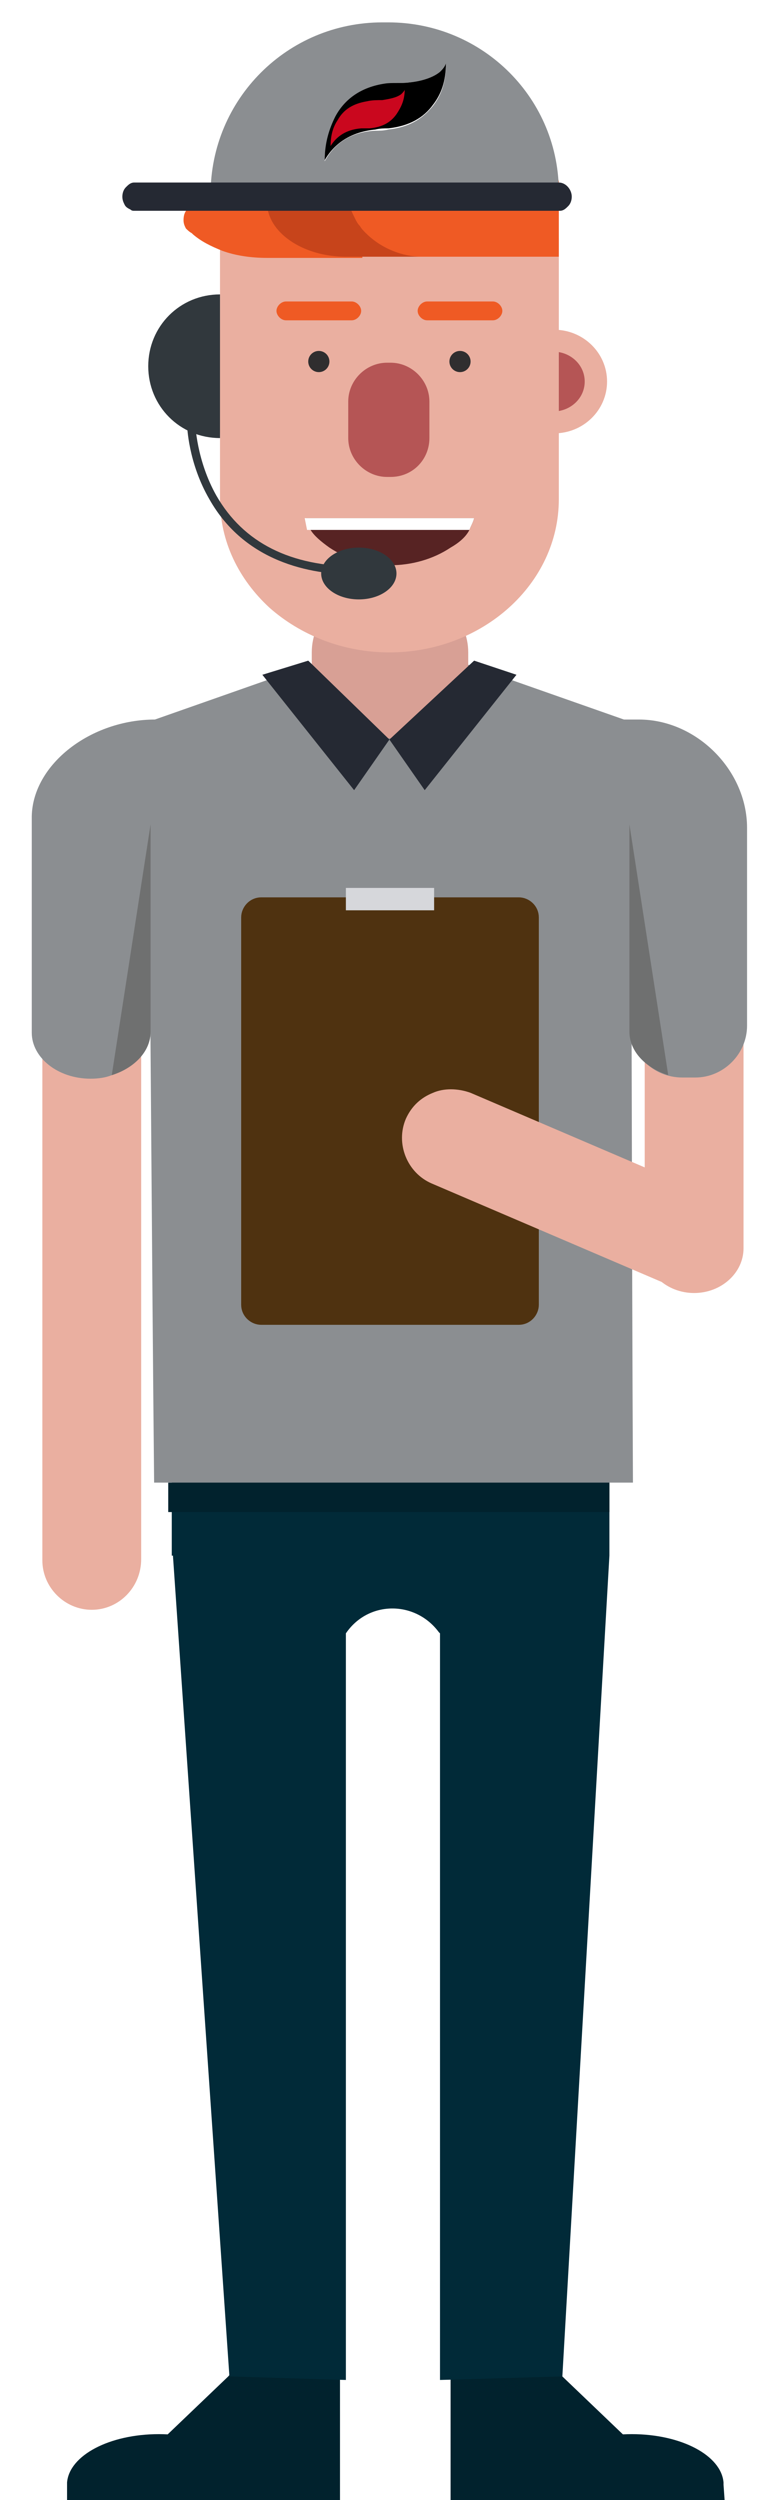 <?xml version="1.0" encoding="utf-8"?>
<!-- Generator: Adobe Illustrator 22.0.0, SVG Export Plug-In . SVG Version: 6.00 Build 0)  -->
<svg version="1.1" xmlns="http://www.w3.org/2000/svg" xmlns:xlink="http://www.w3.org/1999/xlink" x="0px" y="0px"
	 viewBox="0 0 66.3 212.3" style="enable-background:new 0 0 66.3 212.3;" xml:space="preserve">
<style type="text/css">
	.st0{fill:#444242;}
	.st1{fill:#DB5E4E;}
	.st2{fill:#31383D;}
	.st3{fill:#8B8E91;}
	.st4{fill:#5B5B5F;}
	.st5{fill:#727176;}
	.st6{fill:#FFFFFF;}
	.st7{fill:#C0C1C7;}
	.st8{fill:#70A63B;}
	.st9{fill:#211915;}
	.st10{fill:#858488;}
	.st11{opacity:0.68;fill:#31383D;}
	.st12{fill:#C9071E;}
	.st13{fill-rule:evenodd;clip-rule:evenodd;fill:#FFFFFF;}
	.st14{fill-rule:evenodd;clip-rule:evenodd;}
	.st15{fill-rule:evenodd;clip-rule:evenodd;fill:#CA071E;}
	.st16{opacity:4.000000e-02;}
	.st17{fill:url(#SVGID_3_);}
	.st18{opacity:0.8;}
	.st19{fill:url(#SVGID_4_);}
	.st20{fill:none;}
	.st21{fill:url(#SVGID_5_);}
	.st22{fill:url(#SVGID_6_);}
	.st23{fill:#BBBBBB;}
	.st24{fill:#EDEDED;}
	.st25{fill:#76A8D9;}
	.st26{fill:#98979C;}
	.st27{fill:#FFFFFF;stroke:#D6D7DB;stroke-miterlimit:10;}
	.st28{opacity:0.73;fill:#DB5E4E;}
	.st29{fill:#58595B;}
	.st30{fill:#EF5A29;}
	.st31{fill:#BC1E2D;}
	.st32{fill:#BABCBE;}
	.st33{fill:#E4E5E6;}
	.st34{fill:#231F20;}
	.st35{fill:#D6D7DB;}
	.st36{fill:none;stroke:#D6D7DB;stroke-width:4;stroke-miterlimit:10;}
	.st37{fill:#82A1CF;}
	.st38{fill:#7995BA;}
	.st39{fill:#414042;}
	.st40{fill:#353535;}
	.st41{fill:none;stroke:#E4E5E6;stroke-width:6;stroke-miterlimit:10;}
	.st42{fill:#E4E5E6;stroke:#414042;stroke-width:7;stroke-miterlimit:10;}
	.st43{fill:#6D6E71;}
	.st44{fill:#919396;}
	.st45{fill:#CFD1D2;}
	.st46{fill:none;stroke:#44433F;stroke-width:6;stroke-miterlimit:10;}
	.st47{fill:#B4F0ED;}
	.st48{fill:#A3D9D5;}
	.st49{fill:#A5A7AA;}
	.st50{fill:#252A2D;}
	.st51{fill:#E39383;}
	.st52{fill:#F29C85;}
	.st53{fill:#B55555;}
	.st54{fill:#EF5A24;}
	.st55{fill:#C7441B;}
	.st56{fill:#572323;}
	.st57{fill:#302E2F;}
	.st58{fill:#FFFFFF;stroke:#FFFFFF;stroke-miterlimit:10;}
	.st59{fill:#31383D;stroke:#31383D;stroke-miterlimit:10;}
	.st60{fill:#D8A095;}
	.st61{fill:#EAAFA0;}
	.st62{fill:#252933;}
	.st63{fill:#CC652F;}
	.st64{fill:#D7D8D9;}
	.st65{fill:#CA071E;}
	.st66{fill:#ECBB8D;}
	.st67{fill:#EBB82C;}
	.st68{fill:#DEC7B7;}
	.st69{fill:#C08574;}
	.st70{fill:#F8EEE3;}
	.st71{fill:#E49355;}
	.st72{fill:#E1811F;}
	.st73{fill:#427493;}
	.st74{fill:#79BAFA;}
	.st75{fill:#41475D;}
	.st76{fill:#343A4A;}
	.st77{fill:#7DCFE8;}
	.st78{fill:#E49323;}
	.st79{fill:#8E6655;}
	.st80{fill:#DBE3F5;}
	.st81{fill:none;stroke:#31383D;stroke-width:3;stroke-miterlimit:10;}
	.st82{fill:#01222D;}
	.st83{fill:#012A38;}
	.st84{fill:#6F7070;}
	.st85{fill:#8B8E91;stroke:#8B8E91;stroke-miterlimit:10;}
	.st86{fill:#22334C;}
	.st87{fill:#22334C;stroke:#22334C;stroke-miterlimit:10;}
	.st88{fill:#888A8C;}
	.st89{fill:#4A494C;}
	.st90{fill:#B4B7B8;}
	.st91{fill:#EEF0F1;}
	.st92{fill:#F7F8F8;}
	.st93{opacity:0.4;}
	.st94{filter:url(#Adobe_OpacityMaskFilter);}
	.st95{mask:url(#SVGID_13_);}
	.st96{fill:#706F6F;}
	.st97{fill:#DBDCDE;}
	.st98{fill:#EFF0F0;}
	.st99{fill:#CDCED0;}
	.st100{filter:url(#Adobe_OpacityMaskFilter_1_);}
	.st101{mask:url(#SVGID_14_);}
	.st102{fill:#4F3210;stroke:#4F3210;stroke-miterlimit:10;}
</style>
<g id="Capa_1">
</g>
<g id="Capa_2">
	<g id="ui_x5F_card_x5F_light">
	</g>
	<g>
		<polygon class="st82" points="19.4,201.8 12.6,208.3 18.5,212 28.9,212.3 28.9,200.3 20.7,200.3 		"/>
		<polygon class="st82" points="47.8,201.8 54.6,208.3 48.6,212 38.3,212.3 38.3,200.3 46.5,200.3 		"/>
		<path class="st82" d="M61.5,211C61.5,211,61.5,211,61.5,211l0-0.2h0c-0.2-2.3-3.6-4.1-7.8-4.1s-7.5,1.8-7.8,4.1h-4.4v-0.1
			c0-1-1.4-1.7-3.1-1.7h0v3.4h0.1v0h23.1L61.5,211L61.5,211z"/>
		<path class="st82" d="M5.7,211C5.7,211,5.7,211,5.7,211l0-0.2h0c0.2-2.3,3.6-4.1,7.8-4.1c4.2,0,7.5,1.8,7.8,4.1h4.4v-0.1
			c0-1,1.4-1.7,3.1-1.7h0v3.4h-0.1v0H5.7L5.7,211L5.7,211z"/>
		<path class="st83" d="M51.8,121.5v10.6h0l-4,69.7l-10.4,0.3v-63c0-0.1,0-0.3,0-0.4v0l-0.1-0.1c-2-2.7-6-2.7-7.9,0.1h0v63.4
			l-9.9-0.3l-4.8-69.7h-0.1v-10.6H51.8z"/>
		<rect x="14.3" y="125.9" class="st82" width="37.5" height="2.5"/>
		<path class="st3" d="M13.1,125.9h40.7c-0.1-21.5-0.1-43.1-0.2-64.6l-20.5-7.2l-20.5,7.2c0,1.5,0,3,0,4.5
			C12.8,85.9,12.9,105.9,13.1,125.9z"/>
		<path class="st61" d="M7.8,136.7L7.8,136.7c-2.3,0-4.2-1.9-4.2-4.2V88c0-2.3,1.9-4.2,4.2-4.2h0c2.3,0,4.2,1.9,4.2,4.2v44.4
			C12,134.8,10.1,136.7,7.8,136.7z"/>
		<path class="st61" d="M63.2,86.6v19.4c0,2.1-1.9,3.8-4.2,3.8c-2.3,0-4.2-1.7-4.2-3.8V86.6c0-2.1,1.9-3.8,4.2-3.8
			c1.2,0,2.2,0.4,3,1.1C62.7,84.6,63.2,85.5,63.2,86.6z"/>
		<polyline class="st20" points="13,80.3 12.8,81.3 12.8,81.7 		"/>
		<path class="st60" d="M26.5,57.5v-2.1c0-2.9,2.4-5.2,5.2-5.2h2.9c2.9,0,5.2,2.4,5.2,5.2v2.1c0,2.9-2.4,5.2-5.2,5.2h-2.9
			C28.8,62.8,26.5,60.4,26.5,57.5z"/>
		<path class="st61" d="M47.5,20.3v22.1c0,7.2-6.5,13-14.4,13c-4,0-7.6-1.5-10.2-3.8c-2.6-2.4-4.2-5.6-4.2-9.2V20.3
			c0-6.1,5.5-11,12.1-11h4.5C42,9.3,47.5,14.3,47.5,20.3z"/>
		<path class="st53" d="M33.2,40.5h-0.3c-1.8,0-3.3-1.5-3.3-3.3v-3.1c0-1.8,1.5-3.3,3.3-3.3h0.3c1.8,0,3.3,1.5,3.3,3.3v3.1
			C36.5,39,35.1,40.5,33.2,40.5z"/>
		<path class="st54" d="M18.1,16.4v0.4v0.6h-1.6c-0.3,0-0.5,0.1-0.6,0.4c-0.2,0.2-0.3,0.5-0.3,0.9c0,0.3,0.1,0.5,0.2,0.7
			c0.1,0.1,0.3,0.3,0.5,0.4c0,0,0,0,0.1,0.1c0.7,0.6,1.5,1,2.5,1.4c1.1,0.4,2.4,0.6,3.8,0.6h8.1v-2.6v-2.4V9.6V9
			c0-0.9-0.3-1.7-0.9-2.5c-0.6-0.8-1.5-1.5-2.6-2c-1,0-2,0.2-2.9,0.5L18.1,16.4z"/>
		<path class="st55" d="M29.4,6.5h-6.7v4.6v6.1c0,2.5,3,4.6,6.7,4.6h6.7v-4.6v-6.1C36.1,8.6,33.1,6.5,29.4,6.5z"/>
		<path class="st54" d="M47.5,15.4v1.3v5.1H45h-8.9c-0.2,0-0.3,0-0.5,0c-1.8-0.1-3.4-0.9-4.5-2c-0.2-0.2-0.4-0.4-0.5-0.6
			c-0.2-0.2-0.3-0.4-0.4-0.6c-0.2-0.4-0.4-0.8-0.5-1.2c-0.1-0.2-0.1-0.4-0.1-0.6c-0.1-0.3-0.1-0.7-0.1-1V9.6h1.2h5.2h0.4h1.8H45
			c0.2,0,0.4,0,0.6,0h0L47.5,15.4z"/>
		<path class="st54" d="M29.9,27.2h-5.6c-0.4,0-0.8-0.4-0.8-0.8v0c0-0.4,0.4-0.8,0.8-0.8h5.6c0.4,0,0.8,0.4,0.8,0.8v0
			C30.7,26.8,30.3,27.2,29.9,27.2z"/>
		<path class="st54" d="M41.9,27.2h-5.6c-0.4,0-0.8-0.4-0.8-0.8v0c0-0.4,0.4-0.8,0.8-0.8h5.6c0.4,0,0.8,0.4,0.8,0.8v0
			C42.7,26.8,42.3,27.2,41.9,27.2z"/>
		<g>
			<path class="st56" d="M40.3,44c-0.1,0.4-0.3,0.7-0.4,1c-0.3,0.6-0.9,1.1-1.6,1.5c-3,2-7.3,2-10.3,0c-0.7-0.5-1.3-1-1.6-1.5
				c-0.2-0.3-0.3-0.7-0.4-1H40.3z"/>
			<path class="st6" d="M40.3,44c-0.1,0.4-0.3,0.7-0.4,1H26.1l-0.2-1H40.3z"/>
		</g>
		<g>
			<circle class="st57" cx="39.1" cy="30.7" r="0.9"/>
			<circle class="st57" cx="27.1" cy="30.7" r="0.9"/>
		</g>
		<ellipse class="st61" cx="47.1" cy="32.4" rx="4.5" ry="4.4"/>
		<path class="st53" d="M49.7,32.4c0,1.3-1,2.3-2.2,2.5v-5C48.7,30.1,49.7,31.1,49.7,32.4z"/>
		<ellipse class="st61" cx="18.8" cy="32.4" rx="4.5" ry="4.4"/>
		<path class="st53" d="M16.3,32.4c0,1.3,1,2.3,2.2,2.5v-5C17.2,30.1,16.3,31.1,16.3,32.4z"/>
		<path class="st3" d="M13.2,61.1l-0.4,26.5c0,1.7-1.4,3.1-3.3,3.7c-0.5,0.2-1.1,0.3-1.8,0.3c-2.8,0-5-1.8-5-3.9V69.3
			C2.8,64.9,7.7,61.1,13.2,61.1z"/>
		<path class="st3" d="M58,91.5h1.1c2.4,0,4.4-2,4.4-4.4V70.3c0-4.9-4.3-9.2-9.2-9.2H53l0.6,26C53.5,89.5,55.5,91.5,58,91.5z"/>
		<path class="st84" d="M12.8,70v17.6c0,1.7-1.4,3.1-3.3,3.7L12.8,70z"/>
		<path class="st84" d="M53.5,70v17.6c0,1.7,1.4,3.1,3.3,3.7L53.5,70z"/>
		<path class="st85" d="M33,2.4h-0.5c-7.8,0-14.1,6.3-14.1,14.1v0.2h28.6v-0.2C47.1,8.7,40.8,2.4,33,2.4z"/>
		<path class="st62" d="M48.6,16.7c0,0.3-0.1,0.6-0.3,0.8c-0.2,0.2-0.4,0.4-0.7,0.4H11.4c-0.1,0-0.2,0-0.3-0.1
			c-0.2-0.1-0.4-0.2-0.5-0.4c-0.1-0.2-0.2-0.4-0.2-0.7c0-0.3,0.1-0.6,0.3-0.8c0.2-0.2,0.4-0.4,0.7-0.4h36.1
			C48.1,15.5,48.6,16.1,48.6,16.7z"/>
		<polygon class="st62" points="26.2,56.1 33.1,62.8 30.1,67.1 22.3,57.3 		"/>
		<polygon class="st62" points="40.3,56.1 33.1,62.8 36.1,67.1 43.9,57.3 		"/>
		<g>
			<g id="XMLID_231_">
				<path id="XMLID_234_" class="st13" d="M37.4,6.1c-0.6,0.5-1.6,0.8-2.6,0.9c-0.7,0.1-1.5,0-2.1,0.2c-2,0.3-3.4,1.3-4.2,2.8
					c-0.5,1-0.9,2.2-0.9,3.7c0.8-1.5,2.2-2.5,4.3-2.6c0.4,0,0.7,0,1.1-0.1c1.8-0.2,2.9-0.9,3.8-2c0.7-0.9,1.1-2,1.1-3.5c0,0,0,0,0,0
					C37.8,5.7,37.6,5.9,37.4,6.1z"/>
				<path id="XMLID_232_" class="st14" d="M37.9,5.4C37.9,5.4,37.9,5.4,37.9,5.4c0,1.5-0.4,2.6-1.1,3.5c-0.8,1.1-2,1.8-3.8,2
					c-0.4,0-0.7,0-1.1,0.1c-2.1,0.2-3.5,1.2-4.3,2.6c0-1.5,0.4-2.7,0.9-3.7c0.8-1.5,2.2-2.5,4.2-2.8C33.3,7,34.1,7.1,34.8,7
					c1-0.1,2-0.4,2.6-0.9C37.6,5.9,37.8,5.7,37.9,5.4z"/>
			</g>
			<path id="XMLID_230_" class="st15" d="M34.4,7.6C34.4,7.6,34.4,7.6,34.4,7.6c0,0.9-0.3,1.5-0.7,2.1c-0.5,0.7-1.2,1.1-2.3,1.2
				c-0.2,0-0.5,0-0.7,0c-1.3,0.1-2.1,0.7-2.6,1.5c0-0.9,0.2-1.6,0.6-2.2c0.5-0.9,1.3-1.4,2.5-1.6c0.4-0.1,0.9-0.1,1.3-0.1
				c0.6-0.1,1.2-0.2,1.6-0.5C34.2,7.9,34.4,7.7,34.4,7.6z"/>
		</g>
		<g>
			<g>
				<path class="st2" d="M18.7,25c-3.4,0-6.1,2.7-6.1,6.1s2.7,6.1,6.1,6.1V25z"/>
			</g>
			<g>
				<path class="st2" d="M30.3,48.8c-4,0-9.5-1.1-12.5-6.4c-1.8-3.1-1.9-6.2-1.9-6.4l0.7,0c0,0,0.1,3.1,1.8,6.1c2.3,4,6.3,6,11.9,6
					V48.8z"/>
			</g>
			<g>
				<ellipse class="st2" cx="30.5" cy="48.7" rx="3.2" ry="2.2"/>
			</g>
		</g>
		<g>
			<path class="st102" d="M44.1,112H22.2c-0.6,0-1.2-0.5-1.2-1.2V77.9c0-0.6,0.5-1.2,1.2-1.2h21.9c0.6,0,1.2,0.5,1.2,1.2v32.9
				C45.3,111.4,44.8,112,44.1,112z"/>
			<rect x="29.4" y="75.4" class="st35" width="7.5" height="1.9"/>
		</g>
		<path class="st61" d="M40,92.8l19.4,8.3c2.1,0.9,3.1,3.4,2.2,5.5c-0.9,2.1-3.4,3.1-5.5,2.2l-19.4-8.3c-2.1-0.9-3.1-3.4-2.2-5.5
			c0.5-1.1,1.3-1.8,2.3-2.2C37.7,92.4,38.9,92.4,40,92.8z"/>
	</g>
</g>
<g id="Capa_4">
</g>
</svg>
